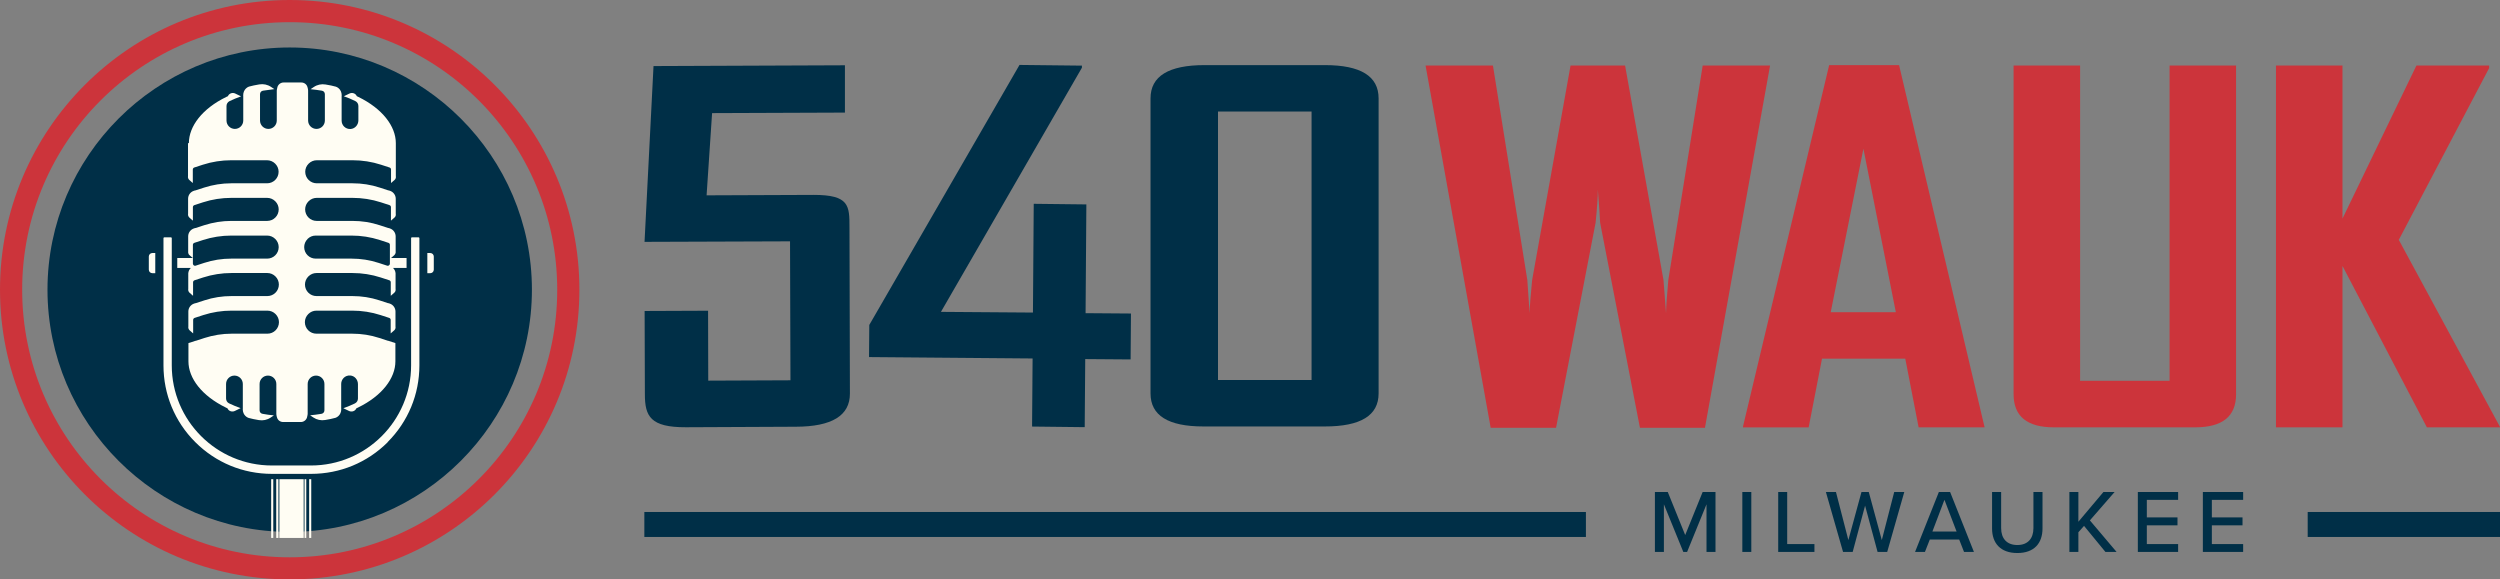 <svg width="1001" height="232" viewBox="0 0 1001 232" fill="none" xmlns="http://www.w3.org/2000/svg">
<rect x="0" y="0" width="1001" height="232" fill="#808080" stroke="none"/>
<g clip-path="url(#clip0_3211_414)">
<path d="M682.666 171.282L708.738 26.245H681.757L667.988 112.148C667.463 118.02 667.149 122.423 667.079 125.394C666.625 119.523 666.275 115.119 666.065 112.148L650.688 26.245H628.845L613.468 112.148C612.874 118.02 612.524 122.423 612.454 125.394C612.07 119.523 611.755 115.119 611.546 112.148L597.776 26.245H570.795L596.867 171.282H623.044L638.875 89.187C639.47 83.316 639.784 78.912 639.784 75.942C640.238 81.813 640.553 86.217 640.693 89.187L656.629 171.282H682.701H682.666Z" fill="#CC343B"/>
<path d="M729.529 143.603H762.87L768.217 171.108H794.638L760.388 26.071H732.394L697.9 170.758V171.143H724.181L729.529 143.638V143.603ZM746.129 59.657L759.095 125.011H733.023L746.094 59.657H746.129Z" fill="#CC343B"/>
<path d="M868.729 152.479H832.872V26.245H806.241V157.861C806.241 166.668 811.623 171.107 822.387 171.107H878.934C889.873 171.107 895.325 166.703 895.325 157.861V26.245H868.694V152.514L868.729 152.479Z" fill="#CC343B"/>
<path d="M996.648 27.258V26.245H967.536L937.934 87.51V26.245H911.303V171.107H937.934V106.487L971.729 171.107H1001.09L960.476 96.037L996.648 27.258Z" fill="#CC343B"/>
<path d="M258 96.84L316.329 96.63L316.504 152.268L283.582 152.408L283.513 124.414L258.105 124.519L258.21 157.895C258.21 166.702 260.446 171.106 274.601 171.071L318.671 170.861C333.105 170.826 340.339 166.388 340.304 157.581L340.129 91.108C340.129 82.371 340.129 78.002 325.696 78.037L282.918 78.212L285.12 45.291L338.312 45.081V26.139L261.67 26.453L258.07 96.91L258 96.84Z" fill="#002F47"/>
<path d="M347.958 142.973L413.451 143.532L413.242 170.792L434.316 171.037L434.525 143.777L452.699 143.917L452.839 125.534L434.665 125.394L434.98 81.848L413.906 81.603L413.591 125.149L376.755 124.87L433.197 27.118C433.197 27.118 433.197 26.734 433.197 26.28L408.209 26L348.062 130.112L347.958 142.973Z" fill="#002F47"/>
<path d="M460.671 39.383V157.545C460.671 166.352 467.731 170.755 481.885 170.755H530.464C544.827 170.755 551.992 166.352 551.992 157.545V39.383C551.992 30.506 544.827 26.068 530.464 26.068H482.339C467.905 26.068 460.671 30.506 460.671 39.383ZM525.151 44.661V152.163H487.686V44.661H525.151Z" fill="#002F47"/>
<path fill-rule="evenodd" clip-rule="evenodd" d="M115.997 212.978C169.433 212.978 212.979 169.397 212.979 115.995C212.979 62.594 169.398 19.013 115.997 19.013C62.595 19.013 19.014 62.594 19.014 115.995C19.014 169.397 62.56 212.978 115.997 212.978Z" fill="#002F47"/>
<path fill-rule="evenodd" clip-rule="evenodd" d="M115.995 0C180.056 0 231.989 51.934 231.989 115.995C231.989 180.056 180.056 231.989 115.995 231.989C51.934 231.989 0 180.056 0 115.995C0 51.934 51.934 0 115.995 0ZM115.995 8.877C175.163 8.877 223.112 56.827 223.112 116.03C223.112 175.233 175.163 223.147 115.995 223.147C56.827 223.147 8.877 175.163 8.877 115.995C8.877 56.827 56.827 8.877 115.995 8.877Z" fill="#CC343B"/>
<path d="M75.278 57.316V62.104V70.526C75.173 71.05 75.347 71.645 75.802 72.064L77.2 73.287V67.87C77.2 67.521 77.444 67.171 77.794 67.066L81.219 65.948C84.888 64.76 88.733 64.166 92.577 64.166H106.941C108.164 64.166 109.317 64.655 110.191 65.529C111.065 66.402 111.554 67.556 111.554 68.779C111.554 71.33 109.492 73.392 106.941 73.392H92.577C88.873 73.392 85.238 73.986 81.743 75.105L78.318 76.223C78.318 76.223 78.143 76.258 78.073 76.258L77.619 76.398C76.256 76.852 75.312 78.11 75.312 79.578V85.589C75.207 86.113 75.382 86.707 75.837 87.127L77.235 88.35V82.933C77.235 82.584 77.479 82.234 77.829 82.129L81.254 81.011C84.923 79.823 88.768 79.228 92.612 79.228H106.976C108.199 79.228 109.352 79.718 110.226 80.591C111.1 81.465 111.589 82.618 111.589 83.842C111.589 86.393 109.527 88.455 106.976 88.455H92.612C88.907 88.455 85.273 89.049 81.778 90.168L78.353 91.286C78.353 91.286 78.178 91.321 78.108 91.321L77.654 91.461C76.291 91.915 75.347 93.173 75.347 94.641V100.652C75.347 100.652 75.312 101.002 75.347 101.176C75.382 101.561 75.557 101.91 75.906 102.19L77.2 103.308H70.979V107.292H76.396C75.802 107.851 75.452 108.62 75.382 109.424C75.382 109.494 75.382 109.599 75.382 109.669V115.68C75.277 116.204 75.452 116.798 75.906 117.218L77.305 118.441V113.024C77.305 112.674 77.549 112.325 77.899 112.22L81.324 111.102C84.993 109.913 88.838 109.319 92.682 109.319H107.046C108.269 109.319 109.422 109.809 110.296 110.682C111.17 111.556 111.659 112.709 111.659 113.933C111.659 116.484 109.597 118.546 107.046 118.546H92.682C89.012 118.546 85.343 119.105 81.848 120.258L78.423 121.377C78.423 121.377 78.248 121.412 78.178 121.412L77.724 121.551C76.361 122.006 75.417 123.264 75.417 124.732V130.743C75.312 131.267 75.487 131.861 75.942 132.281L77.339 133.504V128.087C77.339 127.737 77.584 127.388 77.933 127.283L81.359 126.165C85.028 124.976 88.873 124.382 92.717 124.382H107.081C108.304 124.382 109.457 124.871 110.331 125.745C111.205 126.619 111.694 127.772 111.694 128.995C111.694 131.547 109.632 133.609 107.081 133.609H92.717C89.012 133.609 85.378 134.203 81.883 135.321L78.458 136.44C78.458 136.44 78.283 136.474 78.213 136.474L75.452 137.383V141.891V144.687C75.452 151.432 80.799 158.492 90.48 163.21C90.69 163.315 91.074 163.49 91.074 163.49C91.074 163.525 91.109 163.595 91.144 163.63C91.668 164.678 92.996 165.062 94.045 164.538L96.352 163.42C94.744 162.861 93.171 162.197 91.703 161.498C90.969 161.148 90.515 160.379 90.515 159.541V153.739C90.515 151.887 92.018 150.384 93.87 150.384C95.722 150.384 97.225 151.887 97.225 153.739V163.734C97.225 163.734 97.225 163.734 97.19 163.734C97.19 166.53 99.322 167.264 99.532 167.334C100.545 167.649 102.223 167.963 103.656 168.208C105.298 168.487 106.976 168.138 108.374 167.194L109.667 166.321C108.129 166.181 106.591 165.971 105.124 165.692C104.425 165.587 103.935 164.993 103.935 164.294V153.739C103.935 151.887 105.438 150.384 107.29 150.384C109.143 150.384 110.646 151.887 110.646 153.739V165.692C110.646 165.692 110.646 166.391 110.925 167.194C111.24 168.278 112.253 168.977 113.372 168.977H120.466C121.584 168.977 122.563 168.243 122.912 167.194C123.157 166.391 123.192 165.692 123.192 165.692V153.739C123.192 151.887 124.695 150.384 126.547 150.384C128.399 150.384 129.902 151.887 129.902 153.739V164.294C129.902 164.993 129.413 165.587 128.714 165.692C127.246 165.936 125.708 166.146 124.171 166.286L125.464 167.159C126.862 168.103 128.539 168.452 130.182 168.173C131.615 167.928 133.257 167.614 134.306 167.299C134.515 167.229 136.647 166.495 136.647 163.734C136.647 163.734 136.647 163.734 136.612 163.734V153.704C136.612 152.795 136.997 151.957 137.591 151.328C138.255 150.664 139.164 150.279 140.212 150.349C141.994 150.454 143.323 152.027 143.323 153.809V159.576C143.323 160.414 142.868 161.148 142.099 161.533C140.666 162.232 139.129 162.861 137.486 163.455L139.723 164.538C140.771 165.062 142.099 164.678 142.624 163.63C142.624 163.595 142.659 163.525 142.693 163.49C142.693 163.49 143.113 163.315 143.288 163.21C152.968 158.527 158.316 151.432 158.316 144.687V141.891V137.383L155.555 136.474C155.485 136.474 155.38 136.474 155.31 136.44L151.885 135.321C148.39 134.168 144.72 133.609 141.051 133.609H126.687C124.136 133.609 122.074 131.547 122.074 128.995C122.074 127.772 122.563 126.619 123.437 125.745C124.31 124.871 125.464 124.382 126.687 124.382H141.051C144.93 124.382 148.74 124.976 152.409 126.165L155.834 127.283C156.184 127.388 156.428 127.702 156.428 128.087V133.504L157.826 132.281C158.316 131.861 158.455 131.267 158.35 130.743V124.732C158.35 123.299 157.407 122.006 156.044 121.551L155.59 121.412C155.52 121.412 155.415 121.412 155.345 121.377L151.92 120.258C148.425 119.105 144.755 118.546 141.086 118.546H126.722C124.171 118.546 122.109 116.484 122.109 113.933C122.109 112.709 122.598 111.556 123.472 110.682C124.345 109.809 125.499 109.319 126.722 109.319H141.086C144.965 109.319 148.775 109.913 152.444 111.102L155.869 112.22C156.219 112.325 156.463 112.639 156.463 113.024V118.441L157.861 117.218C158.35 116.798 158.49 116.204 158.385 115.68V109.669C158.385 109.564 158.385 109.494 158.385 109.424C158.316 108.585 157.966 107.851 157.372 107.292H162.789V103.308H156.568L157.861 102.19C158.176 101.91 158.35 101.561 158.42 101.176C158.42 101.002 158.42 100.827 158.42 100.652V94.641C158.42 93.208 157.477 91.915 156.114 91.461L155.659 91.321C155.59 91.321 155.485 91.321 155.415 91.286L151.99 90.168C148.495 89.014 144.825 88.455 141.156 88.455H126.792C124.241 88.455 122.179 86.393 122.179 83.842C122.179 82.618 122.668 81.465 123.542 80.591C124.415 79.718 125.569 79.228 126.792 79.228H141.156C145 79.228 148.844 79.823 152.514 81.011L155.939 82.129C156.288 82.234 156.533 82.549 156.533 82.933V88.35L157.931 87.127C158.42 86.707 158.56 86.113 158.455 85.589V79.578C158.455 78.145 157.512 76.852 156.149 76.398L155.694 76.258C155.624 76.258 155.52 76.258 155.45 76.223L152.025 75.105C148.53 73.951 144.86 73.392 141.191 73.392H126.827C124.275 73.392 122.214 71.33 122.214 68.779C122.214 67.556 122.703 66.402 123.577 65.529C124.45 64.655 125.604 64.166 126.827 64.166H141.191C145.07 64.166 148.879 64.76 152.549 65.948L155.974 67.066C156.323 67.171 156.568 67.486 156.568 67.87V73.287L157.966 72.064C158.455 71.645 158.595 71.05 158.49 70.526V62.104V57.316C158.49 50.571 153.143 43.511 143.462 38.793C143.253 38.688 142.868 38.513 142.868 38.513C142.868 38.478 142.833 38.408 142.798 38.373C142.274 37.325 140.946 36.941 139.898 37.465L137.661 38.548C139.268 39.107 140.806 39.736 142.274 40.47C143.008 40.82 143.497 41.589 143.497 42.428V48.194C143.497 49.977 142.169 51.514 140.387 51.654C139.373 51.724 138.43 51.34 137.766 50.675C137.172 50.081 136.787 49.243 136.787 48.299V38.269C136.787 38.269 136.787 38.269 136.822 38.269C136.822 35.508 134.69 34.774 134.481 34.704C133.467 34.389 131.789 34.075 130.357 33.83C128.714 33.551 127.036 33.9 125.638 34.844L124.345 35.717C125.883 35.857 127.421 36.067 128.889 36.312C129.588 36.416 130.077 37.011 130.077 37.709V48.264C130.077 50.116 128.574 51.619 126.722 51.619C124.87 51.619 123.367 50.116 123.367 48.264V36.312C123.367 36.312 123.367 35.613 123.087 34.809C122.773 33.725 121.759 33.026 120.641 33.026H113.546C112.428 33.026 111.449 33.76 111.1 34.809C110.855 35.613 110.82 36.312 110.82 36.312V48.264C110.82 50.116 109.317 51.619 107.465 51.619C105.613 51.619 104.11 50.116 104.11 48.264V37.709C104.11 37.011 104.599 36.416 105.298 36.312C106.801 36.067 108.304 35.857 109.842 35.682L108.549 34.809C107.151 33.865 105.473 33.516 103.831 33.795C102.398 34.04 100.755 34.354 99.707 34.669C99.497 34.739 97.365 35.508 97.365 38.269C97.365 38.269 97.365 38.269 97.4 38.269V48.264C97.4 50.116 95.897 51.619 94.045 51.619C92.193 51.619 90.69 50.116 90.69 48.264V42.462C90.69 41.624 91.144 40.89 91.878 40.505C93.346 39.806 94.919 39.142 96.526 38.583L94.22 37.465C93.171 36.941 91.843 37.325 91.319 38.373C91.319 38.408 91.284 38.478 91.249 38.513C91.249 38.513 90.83 38.688 90.655 38.793C80.974 43.476 75.627 50.571 75.627 57.316H75.278ZM106.941 103.553H92.577C88.907 103.553 85.238 104.112 81.743 105.265L78.318 106.384C78.318 106.384 78.143 106.419 78.073 106.419C77.899 106.419 77.724 106.349 77.584 106.244C77.374 106.069 77.235 105.824 77.235 105.58V98.031C77.235 97.681 77.479 97.332 77.829 97.227L81.254 96.109C84.923 94.921 88.768 94.326 92.612 94.326H106.976C108.199 94.326 109.352 94.816 110.226 95.689C111.1 96.563 111.589 97.716 111.589 98.94C111.589 101.491 109.527 103.553 106.976 103.553H106.941ZM123.122 95.689C123.996 94.816 125.149 94.326 126.372 94.326H140.736C144.616 94.326 148.425 94.921 152.095 96.109L155.52 97.227C155.869 97.332 156.114 97.647 156.114 98.031V105.58C156.114 105.859 155.974 106.104 155.764 106.244C155.624 106.349 155.45 106.419 155.275 106.419C155.205 106.419 155.1 106.419 155.03 106.384L151.605 105.265C148.11 104.112 144.441 103.553 140.771 103.553H126.407C123.856 103.553 121.794 101.491 121.794 98.94C121.794 97.716 122.283 96.563 123.157 95.689H123.122Z" fill="#FFFDF3"/>
<path d="M62.171 109.383V101.314H60.983C60.215 101.314 59.586 101.943 59.586 102.711V107.986C59.586 108.754 60.215 109.383 60.983 109.383H62.171Z" fill="#FFFDF3"/>
<path d="M124.624 191.87H123.786V215.391H124.624V191.87Z" fill="#FFFDF3"/>
<path d="M121.587 191.87H111.871V215.391H121.587V191.87Z" fill="#FFFDF3"/>
<path d="M155.204 177.016C163.417 168.803 167.926 157.899 167.926 146.296V95.341C167.926 95.166 167.786 95.026 167.611 95.026H164.92C164.745 95.026 164.605 95.166 164.605 95.341V146.296C164.605 168.419 146.607 186.382 124.519 186.382H108.862C86.74 186.382 68.776 168.384 68.776 146.296V95.341C68.776 95.166 68.636 95.026 68.462 95.026H65.771C65.596 95.026 65.456 95.166 65.456 95.341V146.296C65.456 157.899 69.964 168.803 78.177 177.016C86.39 185.229 97.294 189.737 108.897 189.737H124.554C136.157 189.737 147.061 185.229 155.274 177.016H155.204Z" fill="#FFFDF3"/>
<path d="M122.632 191.87H121.933V215.391H122.632V191.87Z" fill="#FFFDF3"/>
<path d="M173.691 107.986V102.711C173.691 101.943 173.062 101.314 172.294 101.314H171.106V109.383H172.294C173.062 109.383 173.691 108.754 173.691 107.986Z" fill="#FFFDF3"/>
<path d="M111.479 191.87H110.605V215.391H111.479V191.87Z" fill="#FFFDF3"/>
<path d="M109.42 191.87H108.581V215.391H109.42V191.87Z" fill="#FFFDF3"/>
<rect x="258" y="205" width="377" height="10" fill="#002F47"/>
<path d="M686.888 221H683.288V201.92L675.512 221H674L666.224 201.92V221H662.624V196.988H667.772L674.756 214.232L681.74 196.988H686.888V221ZM701.226 221H697.626V196.988H701.226V221ZM726.499 221H711.991V196.988H715.591V217.832H726.499V221ZM755.635 221H751.783L746.779 202.46L741.811 221H737.959L731.083 196.988H735.115L740.083 216.248L745.339 196.988H748.255L753.475 216.248L758.443 196.988H762.475L755.635 221ZM790.363 221H786.403L784.459 216.032H772.687L770.743 221H766.783L776.323 196.988H780.823L790.363 221ZM783.415 212.828L778.555 200.12L773.731 212.828H783.415ZM797.624 211.604V196.988H801.26V211.496C801.26 215.6 803.528 218.228 807.74 218.228C811.952 218.228 814.184 215.6 814.184 211.496V196.988H817.82V211.568C817.82 217.544 814.472 221.432 807.74 221.432C801.008 221.432 797.624 217.508 797.624 211.604ZM847.483 221H843.019L834.451 210.56L832.183 213.116V221H828.583V196.988H832.183V208.904L842.227 196.988H846.691L836.791 208.364L847.483 221ZM872.119 221H855.991V196.988H872.119V200.156H859.591V207.176H871.867V210.344H859.591V217.832H872.119V221ZM898.155 221H882.027V196.988H898.155V200.156H885.627V207.176H897.903V210.344H885.627V217.832H898.155V221Z" fill="#002F47"/>
<rect x="924" y="205" width="77" height="10" fill="#002F47"/>
</g>
<defs>
<clipPath id="clip0_3211_414">
<rect width="1001" height="231.989" fill="white"/>
</clipPath>
</defs>
</svg>
